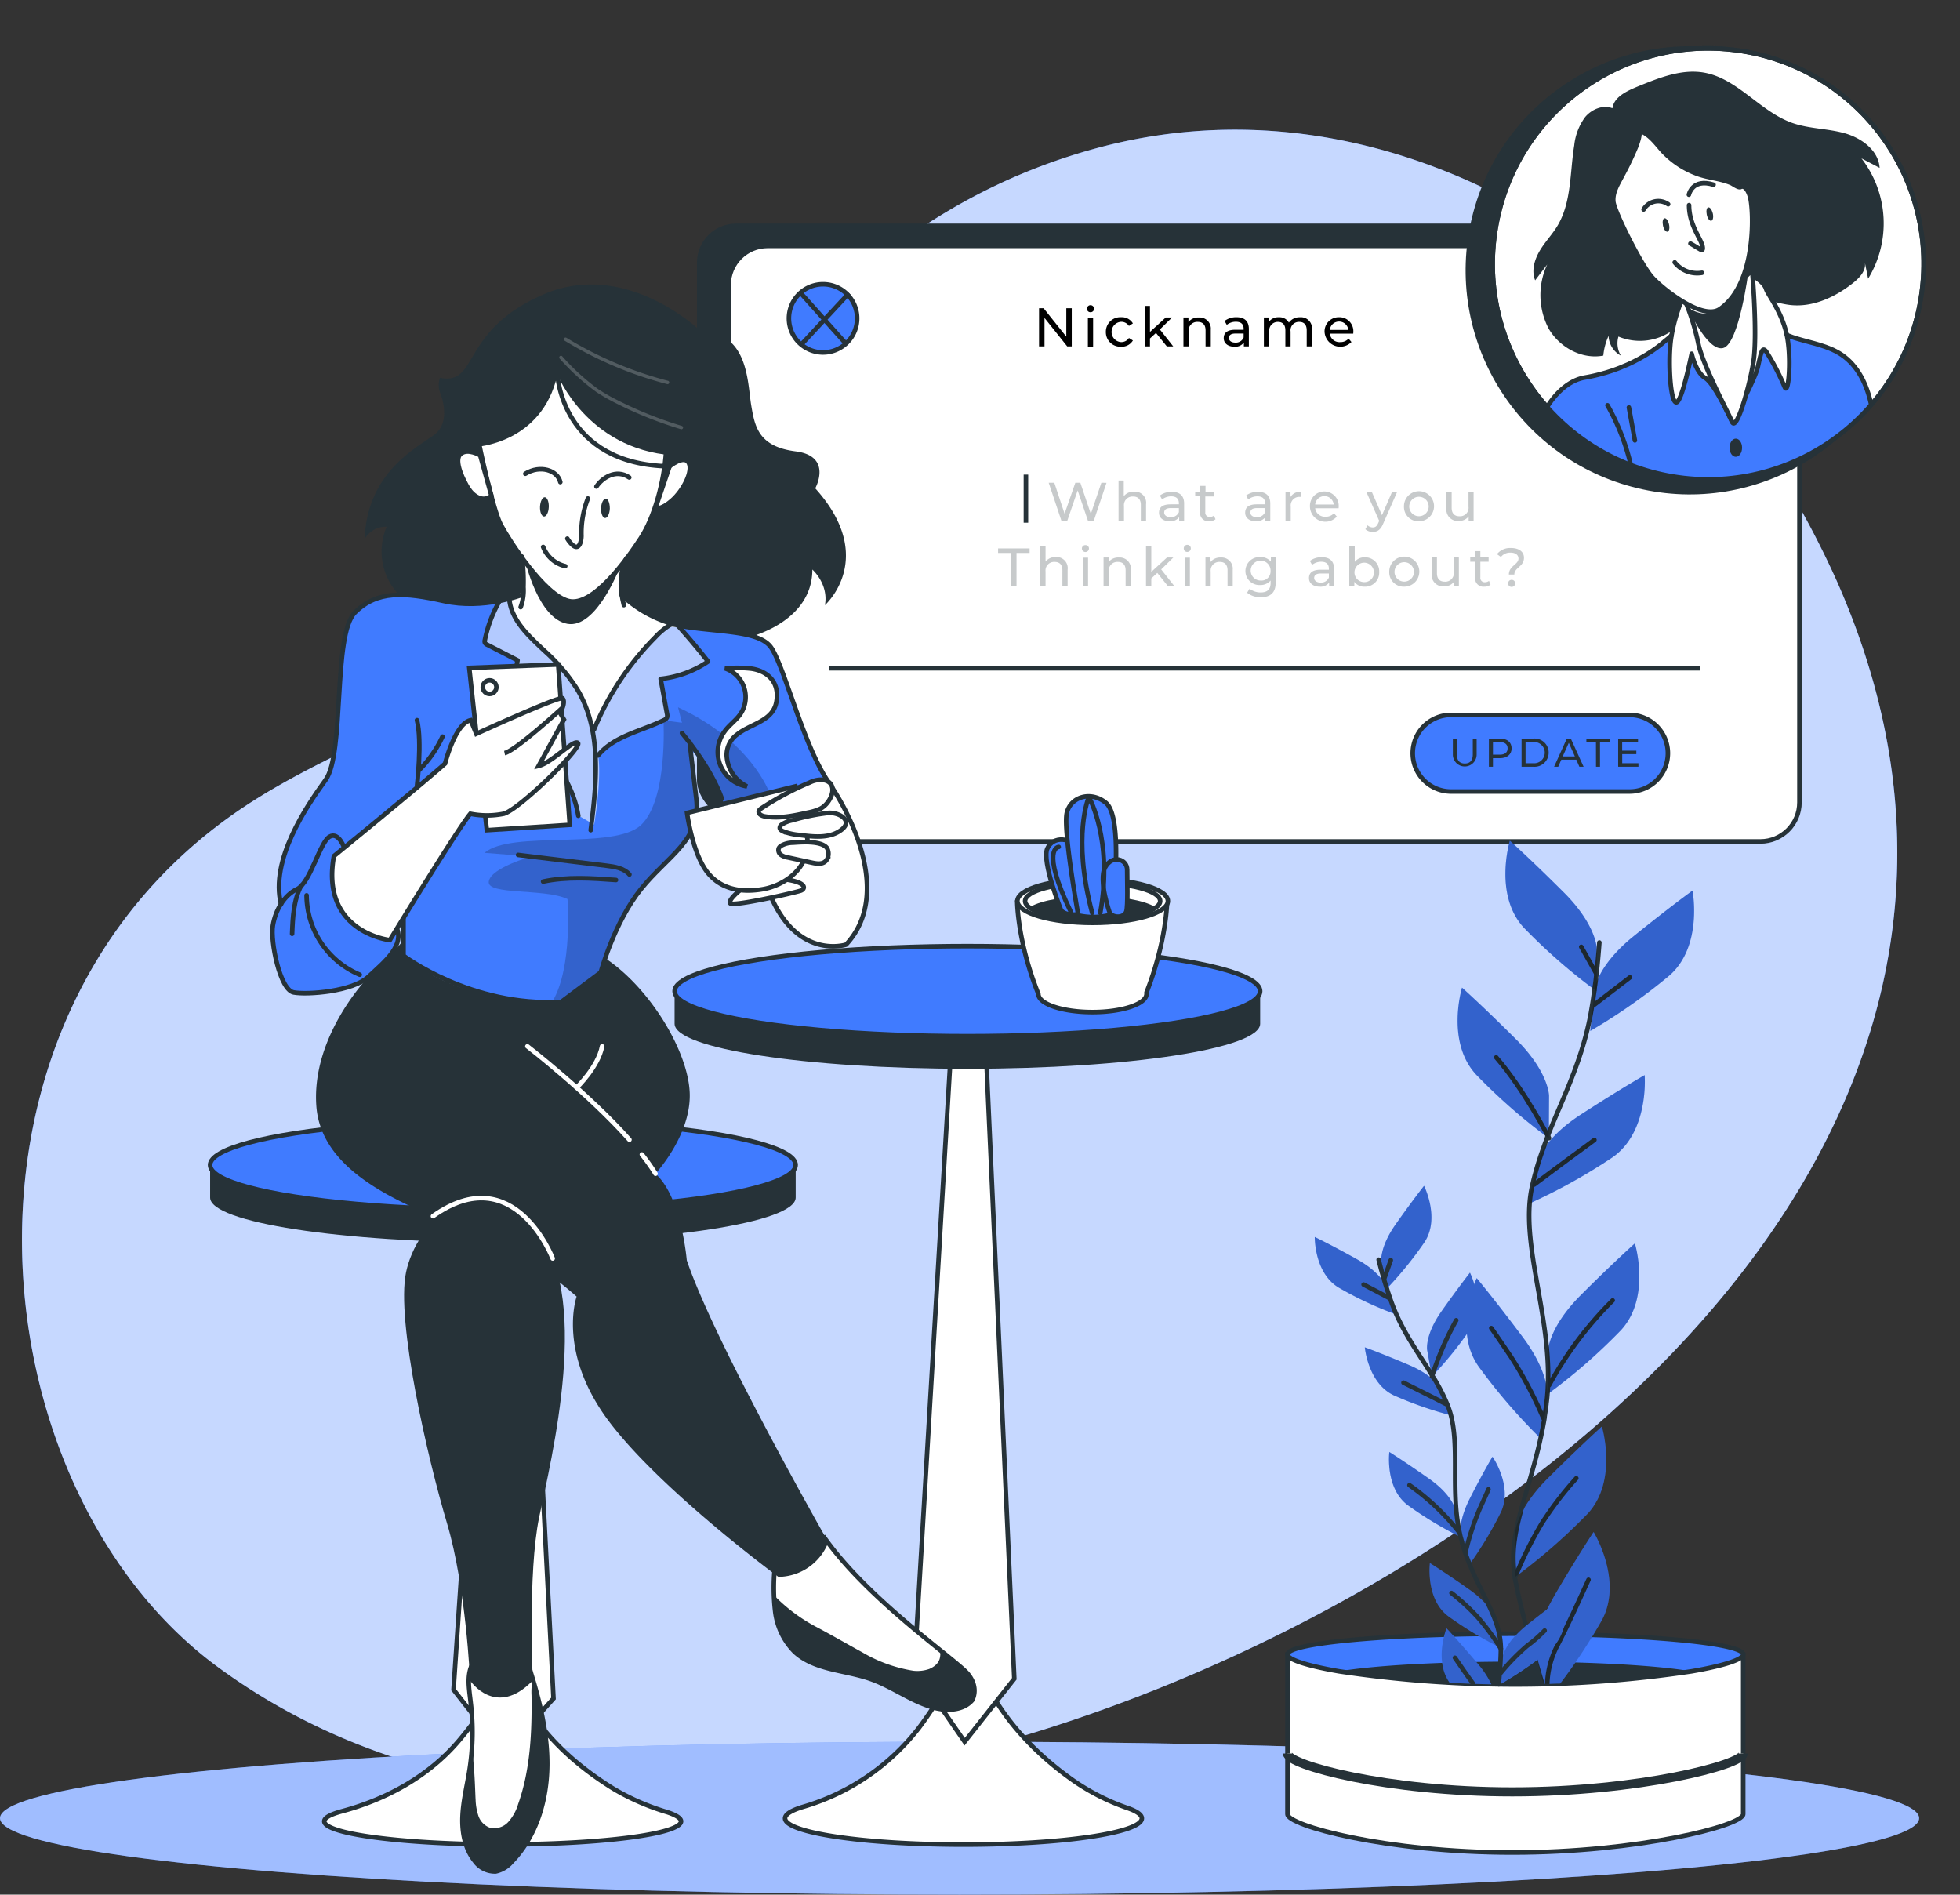 <?xml version="1.0" encoding="UTF-8"?> <svg xmlns="http://www.w3.org/2000/svg" width="431.518" height="417.106" viewBox="0 0 431.518 417.106"><rect x="0" y="0" width="431.518" height="417.106" fill="#333333" stroke="none"/><g id="Status_update-bro" data-name="Status update-bro" transform="translate(-38.74 -32.034)"><g id="freepik--background-simple--inject-32"><g id="freepik--background-simple--inject-11--inject-32"><path id="Trazado_24211" data-name="Trazado 24211" d="M386.33,86.06s-46.51-38-107-21.17-85.83,69-120.51,104.82c-18.17,18.76-45,25.67-66.6,40.12-69,46.18-58.8,150-5.58,189.16,51.44,37.81,119.88,32.5,177.89,15.05,106.06-31.92,233.79-129.3,178.64-254a201.73,201.73,0,0,0-56.84-73.98Z" fill="#407bff"></path><path id="Trazado_24212" data-name="Trazado 24212" d="M386.33,86.06s-46.51-38-107-21.17-85.83,69-120.51,104.82c-18.17,18.76-45,25.67-66.6,40.12-69,46.18-58.8,150-5.58,189.16,51.44,37.81,119.88,32.5,177.89,15.05,106.06-31.92,233.79-129.3,178.64-254a201.73,201.73,0,0,0-56.84-73.98Z" fill="#fff" opacity="0.7"></path></g></g><g id="freepik--Shape--inject-32"><ellipse id="Elipse_389" data-name="Elipse 389" cx="211.26" cy="16.83" rx="211.26" ry="16.83" transform="translate(38.74 415.48)" fill="#407bff"></ellipse><ellipse id="Elipse_390" data-name="Elipse 390" cx="211.26" cy="16.83" rx="211.26" ry="16.83" transform="translate(38.74 415.48)" fill="#fff" opacity="0.5"></ellipse></g><g id="freepik--Status--inject-32"><rect id="Rectángulo_1748" data-name="Rectángulo 1748" width="235.75" height="131.11" rx="8.59" transform="translate(192.18 81.26)" fill="#263238"></rect><rect id="Rectángulo_1749" data-name="Rectángulo 1749" width="235.75" height="131.11" rx="8.59" transform="translate(199.16 86.17)" fill="#fff" stroke="#263238" stroke-width="1"></rect><line id="Línea_106" data-name="Línea 106" x2="191.79" transform="translate(221.21 179.16)" fill="none" stroke="#263238" stroke-width="1"></line><path id="Trazado_24213" data-name="Trazado 24213" d="M227.45,102.12a7.51,7.51,0,1,1-7.51-7.51A7.51,7.51,0,0,1,227.45,102.12Z" fill="#407bff" stroke="#263238" stroke-width="1"></path><line id="Línea_107" data-name="Línea 107" x2="10" y2="11.19" transform="translate(214.97 96.49)" fill="#fff" stroke="#263238" stroke-width="1"></line><line id="Línea_108" data-name="Línea 108" x1="10.21" y2="10.99" transform="translate(215.44 96.59)" fill="#fff" stroke="#263238" stroke-width="1"></line><path id="Trazado_24214" data-name="Trazado 24214" d="M397.52,206.29H358.2a8.42,8.42,0,0,1-8.43-8.43h0a8.43,8.43,0,0,1,8.43-8.43h39.32a8.44,8.44,0,0,1,8.43,8.43h0a8.43,8.43,0,0,1-8.43,8.43Z" fill="#407bff" stroke="#263238" stroke-width="1"></path><path id="Trazado_24215" data-name="Trazado 24215" d="M358.6,198.15v-3.52h.89v3.49c0,1.37.63,2,1.74,2s1.76-.62,1.76-2v-3.49h.85v3.52a2.62,2.62,0,1,1-5.24,0Z" fill="#263238"></path><path id="Trazado_24216" data-name="Trazado 24216" d="M371.54,196.79c0,1.35-1,2.16-2.58,2.16h-1.53v1.88h-.89v-6.2H369C370.57,194.63,371.54,195.45,371.54,196.79Zm-.88,0c0-.88-.6-1.39-1.73-1.39h-1.5v2.78h1.5C370.06,198.18,370.66,197.68,370.66,196.79Z" fill="#263238"></path><path id="Trazado_24217" data-name="Trazado 24217" d="M373.73,194.63h2.61a3.11,3.11,0,1,1,0,6.2h-2.61Zm2.55,5.43a2.34,2.34,0,1,0,0-4.66h-1.67v4.66Z" fill="#263238"></path><path id="Trazado_24218" data-name="Trazado 24218" d="M385.78,199.28h-3.3l-.68,1.55h-.91l2.81-6.2h.87l2.82,6.2h-.93Zm-.31-.71-1.34-3-1.34,3Z" fill="#263238"></path><path id="Trazado_24219" data-name="Trazado 24219" d="M390.11,195.4H388v-.77h5.12v.77H391v5.43h-.88Z" fill="#263238"></path><path id="Trazado_24220" data-name="Trazado 24220" d="M399.46,200.06v.77H395v-6.2h4.37v.77h-3.49v1.9H399v.76h-3.11v2Z" fill="#263238"></path><g id="Grupo_3206" data-name="Grupo 3206" opacity="0.26"><path id="Trazado_24221" data-name="Trazado 24221" d="M282.35,138.33l-2.81,8.39h-1.26L276,140l-2.29,6.7h-1.28l-2.81-8.39h1.24l2.26,6.82,2.37-6.82h1.1l2.31,6.86,2.32-6.86Z" fill="#263238"></path><path id="Trazado_24222" data-name="Trazado 24222" d="M291.06,143.06v3.66h-1.15V143.2c0-1.25-.62-1.86-1.71-1.86a1.89,1.89,0,0,0-2,2.11v3.27H285v-8.9h1.15v3.45a2.73,2.73,0,0,1,2.24-1,2.46,2.46,0,0,1,2.67,2.79Z" fill="#263238"></path><path id="Trazado_24223" data-name="Trazado 24223" d="M299.44,142.89v3.83h-1.09v-.84a2.36,2.36,0,0,1-2.09.91c-1.44,0-2.35-.76-2.35-1.87s.66-1.86,2.56-1.86h1.82v-.22c0-1-.56-1.54-1.7-1.54a3.22,3.22,0,0,0-2,.69l-.48-.87a4.23,4.23,0,0,1,2.63-.81C298.46,140.31,299.44,141.15,299.44,142.89Zm-1.15,1.89v-.89h-1.78c-1.14,0-1.46.45-1.46,1s.53,1,1.4,1a1.85,1.85,0,0,0,1.84-1.11Z" fill="#263238"></path><path id="Trazado_24224" data-name="Trazado 24224" d="M306.35,146.35a2.16,2.16,0,0,1-1.39.44,1.81,1.81,0,0,1-2-2V141.3h-1.08v-.94H303V139h1.15v1.39h1.82v.94H304.1v3.45a.93.93,0,0,0,1,1.06,1.4,1.4,0,0,0,.9-.3Z" fill="#263238"></path><path id="Trazado_24225" data-name="Trazado 24225" d="M318.41,142.89v3.83h-1.09v-.84a2.34,2.34,0,0,1-2.09.91c-1.44,0-2.35-.76-2.35-1.87s.66-1.86,2.56-1.86h1.82v-.22c0-1-.56-1.54-1.7-1.54a3.22,3.22,0,0,0-2,.69l-.48-.87a4.23,4.23,0,0,1,2.63-.81C317.43,140.31,318.41,141.15,318.41,142.89Zm-1.15,1.89v-.89h-1.77c-1.14,0-1.47.45-1.47,1s.53,1,1.41,1a1.85,1.85,0,0,0,1.83-1.11Z" fill="#263238"></path><path id="Trazado_24226" data-name="Trazado 24226" d="M325.17,140.31v1.11h-.26a1.9,1.9,0,0,0-2,2.15v3.16h-1.15v-6.35h1.1v1.06a2.44,2.44,0,0,1,2.31-1.13Z" fill="#263238"></path><path id="Trazado_24227" data-name="Trazado 24227" d="M333.45,143.93h-5.16a2.15,2.15,0,0,0,2.3,1.86,2.37,2.37,0,0,0,1.84-.77l.63.74a3.391,3.391,0,0,1-5.92-2.25,3.168,3.168,0,1,1,6.33.04C333.47,143.68,333.46,143.82,333.45,143.93Zm-5.16-.83h4.08a2.05,2.05,0,0,0-4.08,0Z" fill="#263238"></path><path id="Trazado_24228" data-name="Trazado 24228" d="M346.32,140.37l-3.08,7c-.56,1.34-1.29,1.76-2.27,1.76a2.37,2.37,0,0,1-1.63-.59l.49-.86a1.65,1.65,0,0,0,1.14.47c.56,0,.9-.25,1.22-1l.2-.44-2.81-6.34h1.2l2.22,5.08,2.2-5.08Z" fill="#263238"></path><path id="Trazado_24229" data-name="Trazado 24229" d="M347.84,143.54a3.31,3.31,0,1,1,3.31,3.25,3.16,3.16,0,0,1-3.31-3.25Zm5.44,0a2.14,2.14,0,1,0-2.14,2.14,2.14,2.14,0,0,0,2.14-2.14Z" fill="#263238"></path><path id="Trazado_24230" data-name="Trazado 24230" d="M363.17,140.37v6.35h-1.09v-1a2.59,2.59,0,0,1-2.16,1,2.49,2.49,0,0,1-2.73-2.77V140.3h1.15v3.52c0,1.25.62,1.87,1.71,1.87a1.87,1.87,0,0,0,2-2.11V140.3Z" fill="#263238"></path><path id="Trazado_24231" data-name="Trazado 24231" d="M261.35,153.77h-2.87v-1h6.94v1h-2.88v7.35h-1.19Z" fill="#263238"></path><path id="Trazado_24232" data-name="Trazado 24232" d="M273.79,157.46v3.66h-1.15V157.6c0-1.25-.62-1.86-1.71-1.86a1.89,1.89,0,0,0-2,2.11v3.27h-1.15v-8.9h1.15v3.45a2.75,2.75,0,0,1,2.25-1,2.45,2.45,0,0,1,2.61,2.79Z" fill="#263238"></path><path id="Trazado_24233" data-name="Trazado 24233" d="M276.93,152.8a.76.76,0,0,1,.78-.76.75.75,0,0,1,.78.74.78.78,0,1,1-1.56,0Zm.2,2h1.16v6.35h-1.16Z" fill="#263238"></path><path id="Trazado_24234" data-name="Trazado 24234" d="M287.71,157.46v3.66h-1.15V157.6c0-1.25-.62-1.86-1.71-1.86a1.89,1.89,0,0,0-2,2.11v3.27H281.7v-6.35h1.11v1a2.7,2.7,0,0,1,2.29-1,2.45,2.45,0,0,1,2.61,2.69Z" fill="#263238"></path><path id="Trazado_24235" data-name="Trazado 24235" d="M293.53,158.16l-1.32,1.22v1.74h-1.16v-8.9h1.16v5.71l3.46-3.16h1.39l-2.67,2.62,2.94,3.73h-1.42Z" fill="#263238"></path><path id="Trazado_24236" data-name="Trazado 24236" d="M299.36,152.8a.78.78,0,1,1,.78.74.74.74,0,0,1-.78-.74Zm.2,2h1.15v6.35h-1.15Z" fill="#263238"></path><path id="Trazado_24237" data-name="Trazado 24237" d="M310.14,157.46v3.66H309V157.6c0-1.25-.62-1.86-1.71-1.86a1.89,1.89,0,0,0-2,2.11v3.27h-1.15v-6.35h1.1v1a2.73,2.73,0,0,1,2.29-1,2.46,2.46,0,0,1,2.61,2.69Z" fill="#263238"></path><path id="Trazado_24238" data-name="Trazado 24238" d="M319.6,154.77v5.49c0,2.24-1.14,3.26-3.3,3.26a4.65,4.65,0,0,1-3-1l.55-.88a3.89,3.89,0,0,0,2.44.82c1.5,0,2.19-.69,2.19-2.13v-.5a2.9,2.9,0,0,1-2.29,1,3.08,3.08,0,1,1,0-6.15,2.89,2.89,0,0,1,2.35,1v-1Zm-1.13,3a2.19,2.19,0,1,0-2.18,2.07,2,2,0,0,0,2.18-2.06Z" fill="#263238"></path><path id="Trazado_24239" data-name="Trazado 24239" d="M332.46,157.29v3.83h-1.09v-.84a2.34,2.34,0,0,1-2.08.91c-1.44,0-2.36-.76-2.36-1.87s.66-1.86,2.56-1.86h1.82v-.22c0-1-.56-1.54-1.7-1.54a3.24,3.24,0,0,0-2,.69l-.48-.87a4.23,4.23,0,0,1,2.63-.81C331.48,154.71,332.46,155.55,332.46,157.29Zm-1.15,1.89v-.89h-1.77c-1.14,0-1.47.45-1.47,1s.53,1,1.41,1A1.85,1.85,0,0,0,331.31,159.18Z" fill="#263238"></path><path id="Trazado_24240" data-name="Trazado 24240" d="M342.39,157.94a3.09,3.09,0,0,1-3.22,3.25,2.66,2.66,0,0,1-2.26-1.07v1H335.8v-8.9H337v3.51a2.69,2.69,0,0,1,2.22-1,3.08,3.08,0,0,1,3.17,3.21Zm-1.17,0a2.14,2.14,0,1,0-2.14,2.25,2.09,2.09,0,0,0,2.14-2.25Z" fill="#263238"></path><path id="Trazado_24241" data-name="Trazado 24241" d="M344.6,157.94a3.31,3.31,0,1,1,3.31,3.25,3.16,3.16,0,0,1-3.31-3.25Zm5.44,0a2.14,2.14,0,1,0-2.14,2.14,2.14,2.14,0,0,0,2.14-2.14Z" fill="#263238"></path><path id="Trazado_24242" data-name="Trazado 24242" d="M359.93,154.77v6.35h-1.09v-1a2.59,2.59,0,0,1-2.16,1,2.49,2.49,0,0,1-2.73-2.77V154.7h1.15v3.52c0,1.25.62,1.87,1.71,1.87a1.87,1.87,0,0,0,2-2.11V154.7Z" fill="#263238"></path><path id="Trazado_24243" data-name="Trazado 24243" d="M366.9,160.75a2.14,2.14,0,0,1-1.39.44,1.81,1.81,0,0,1-2-2V155.7h-1.08v-.94h1.08v-1.39h1.15v1.39h1.82v.94h-1.82v3.45a.93.93,0,0,0,1,1.06,1.4,1.4,0,0,0,.9-.3Z" fill="#263238"></path><path id="Trazado_24244" data-name="Trazado 24244" d="M373.05,155c0-.77-.64-1.3-1.72-1.3a2.55,2.55,0,0,0-2.14.95l-.88-.62a3.71,3.71,0,0,1,3.11-1.35c1.72,0,2.84.81,2.84,2.14,0,2-2.12,2.13-2.12,3.7h-1.2C370.94,156.59,373.05,156.33,373.05,155Zm-2.28,5.48a.78.78,0,1,1,.78.76.75.75,0,0,1-.78-.81Z" fill="#263238"></path></g><line id="Línea_109" data-name="Línea 109" y2="10.59" transform="translate(264.61 136.52)" fill="none" stroke="#263238" stroke-width="1"></line><path id="Trazado_24245" data-name="Trazado 24245" d="M274.7,99.89v8.4h-1l-5-6.26v6.26h-1.2v-8.4h1l5,6.26V99.89Z"></path><path id="Trazado_24246" data-name="Trazado 24246" d="M278.05,100a.78.78,0,0,1,1.56,0,.76.76,0,0,1-.78.77.75.75,0,0,1-.78-.77Zm.2,2h1.15v6.36h-1.15Z"></path><path id="Trazado_24247" data-name="Trazado 24247" d="M282.21,105.11a3.18,3.18,0,0,1,3.36-3.24,2.83,2.83,0,0,1,2.59,1.36l-.87.56a2,2,0,0,0-1.73-.91,2.24,2.24,0,0,0,0,4.47,2,2,0,0,0,1.73-.91l.87.55a2.84,2.84,0,0,1-2.59,1.37,3.19,3.19,0,0,1-3.36-3.25Z"></path><path id="Trazado_24248" data-name="Trazado 24248" d="M293.24,105.33l-1.32,1.22v1.74h-1.15v-8.9h1.15v5.71l3.47-3.17h1.39l-2.68,2.63,2.94,3.73h-1.41Z"></path><path id="Trazado_24249" data-name="Trazado 24249" d="M305.31,104.63v3.66h-1.15v-3.53c0-1.25-.63-1.86-1.72-1.86a1.88,1.88,0,0,0-2,2.11v3.28h-1.15v-6.36h1.1v1a2.72,2.72,0,0,1,2.29-1,2.46,2.46,0,0,1,2.63,2.7Z"></path><path id="Trazado_24250" data-name="Trazado 24250" d="M313.69,104.45v3.84h-1.1v-.84a2.36,2.36,0,0,1-2.08.91c-1.44,0-2.35-.77-2.35-1.87s.66-1.86,2.55-1.86h1.83v-.23c0-1-.57-1.53-1.71-1.53a3.2,3.2,0,0,0-2,.68l-.48-.86a4.2,4.2,0,0,1,2.62-.82C312.7,101.87,313.69,102.71,313.69,104.45Zm-1.15,1.89v-.88h-1.78c-1.14,0-1.46.44-1.46,1s.52,1,1.4,1A1.85,1.85,0,0,0,312.54,106.34Z"></path><path id="Trazado_24251" data-name="Trazado 24251" d="M327.58,104.63v3.66h-1.15v-3.53c0-1.25-.6-1.86-1.64-1.86a1.84,1.84,0,0,0-1.91,2.11v3.28h-1.15v-3.53c0-1.25-.6-1.86-1.65-1.86a1.889,1.889,0,0,0-1.9,2.11v3.28H317v-6.36h1.1v.95a2.56,2.56,0,0,1,2.19-1,2.35,2.35,0,0,1,2.21,1.18,2.87,2.87,0,0,1,2.45-1.18,2.44,2.44,0,0,1,2.63,2.75Z"></path><path id="Trazado_24252" data-name="Trazado 24252" d="M336.67,105.49h-5.16a2.14,2.14,0,0,0,2.3,1.86,2.38,2.38,0,0,0,1.84-.77l.63.75a3.46,3.46,0,0,1-5.92-2.22,3.11,3.11,0,0,1,3.19-3.24,3.07,3.07,0,0,1,3.14,3.28C336.69,105.24,336.68,105.39,336.67,105.49Zm-5.16-.82h4.08a2.05,2.05,0,0,0-4.08,0Z"></path><circle id="Elipse_391" data-name="Elipse 391" cx="49.32" cy="49.32" r="49.32" transform="translate(351.228 127.92) rotate(-76.43)" fill="#263238"></circle><circle id="Elipse_392" data-name="Elipse 392" cx="47.44" cy="47.44" r="47.44" transform="translate(360.286 129.221) rotate(-80.64)" fill="#fff" stroke="#263238" stroke-width="1"></circle><path id="Trazado_24253" data-name="Trazado 24253" d="M450.7,121.1a47.38,47.38,0,0,1-71.35.55c1.91-3.12,4.9-5.91,8.29-6.48a38.182,38.182,0,0,0,4.05-.92c.32-.08.63-.17.94-.27.88-.27,1.75-.57,2.6-.9.43-.17.85-.34,1.27-.53s.94-.41,1.41-.63.92-.46,1.37-.7.9-.49,1.34-.75.88-.53,1.31-.81.71-.47,1.06-.72a3.9,3.9,0,0,0,.36-.25c.36-.26.71-.53,1.06-.8h0c.41-.32.8-.64,1.19-1s.76-.68,1.14-1c.73-.7,1.44-1.44,2.11-2.22l2.64-.45.4-.07,10.1-1.73,3.29-.57.85-.14c1.11,2.47,3.45,4.07,6,5.12l.33.14c.62.25,1.25.46,1.88.65,3.34,1,6.89,1.59,9.79,3.52C447.81,112.56,449.76,116.7,450.7,121.1Z" fill="#407bff"></path><path id="Trazado_24254" data-name="Trazado 24254" d="M409.06,102.84a12.28,12.28,0,0,1-14,3.29,5.26,5.26,0,0,0,.53,4.19,5.1,5.1,0,0,1-2.7-4.35,13.42,13.42,0,0,0-1.16,4.35c-4.73.91-9.75-1.85-12.1-6.06a15.92,15.92,0,0,1-.25-14l-2.66,3.49c-.86-2.11-.15-4.54,1-6.49s2.77-3.61,3.94-5.56c3.1-5.22,2.69-11.7,3.67-17.68a12.65,12.65,0,0,1,2.41-6.23c1.45-1.72,3.94-2.75,6-1.92.37-2.81,3.91-4.12,6.54-5.19,4.35-1.75,9-3.47,13.62-2.66,7.41,1.3,12.35,8.59,19.44,11.08,3.67,1.29,7.68,1.21,11.43,2.24s7.55,3.77,7.79,7.65l-4-2.09a23.36,23.36,0,0,1,1.47,26.49l-.75-3.69c.42,1.79-1.06,3.43-2.5,4.58-3.95,3.15-8.91,5.48-13.93,4.9-1.48-.17-2.93-.59-4.41-.83A18.78,18.78,0,0,0,416,100.81a12.9,12.9,0,0,1-6.94,2.03Z" fill="#263238"></path><path id="Trazado_24255" data-name="Trazado 24255" d="M410.82,94.41c-1.43,2-3.74,8-4.28,13s0,13.2,1.25,13.2,3.39-10.7,3.39-10.7.89,4.1,3,5.35,5.88,9.62,5.88,9.62,5-9.09,5.7-12.12.9-4.45,1.79-3.39a52.526,52.526,0,0,1,4.1,7.85c.89,2.14,1.6-7,.35-12s-4.1-8.37-4.45-9.62-2.32-2.5-2.32-2.5C418.31,85.85,412.25,92.45,410.82,94.41Z" fill="#fff" stroke="#263238" stroke-linecap="round" stroke-linejoin="round" stroke-width="1"></path><path id="Trazado_24256" data-name="Trazado 24256" d="M409.39,97.44a51.611,51.611,0,0,1,3.21,10c.89,4.82,6.6,15.34,7.49,17.47s3.57-6.77,4.63-12.83-.24-20.74-.24-20.74C419.49,97.92,409.39,97.44,409.39,97.44Z" fill="#fff" stroke="#263238" stroke-linecap="round" stroke-linejoin="round" stroke-width="1"></path><path id="Trazado_24257" data-name="Trazado 24257" d="M398.94,64.33a65.711,65.711,0,0,1-3,6.28c-.93,1.81-2.21,3.71-2,5.83s6.1,14,8.6,16.71,11.11,9.47,14.83,6.94c8.23-5.6,7.49-22.19,6.61-24.9s-2-2-2-2c-.46.29-1.65-.67-2.09-.85-2.54-1.07-5.32-1.14-7.89-2.19a19.7,19.7,0,0,1-7.24-4.93c-1.6-1.8-3-3.87-5.47-4.55C400.05,60.88,399.59,62.63,398.94,64.33Z" fill="#fff" stroke="#263238" stroke-linecap="round" stroke-linejoin="round" stroke-width="1"></path><path id="Trazado_24258" data-name="Trazado 24258" d="M400.6,78.15A3.76,3.76,0,0,1,406,77" fill="none" stroke="#263238" stroke-linecap="round" stroke-linejoin="round" stroke-width="1"></path><path id="Trazado_24259" data-name="Trazado 24259" d="M416,72.7c-4.71-1.47-5.43,2.2-5.43,2.2" fill="none" stroke="#263238" stroke-linecap="round" stroke-linejoin="round" stroke-width="1"></path><path id="Trazado_24260" data-name="Trazado 24260" d="M406.19,81.41c.19.81.05,1.54-.32,1.63s-.83-.5-1-1.32-.05-1.54.32-1.63S406,80.59,406.19,81.41Z" fill="#263238"></path><path id="Trazado_24261" data-name="Trazado 24261" d="M415.83,79c.19.82.05,1.55-.32,1.64s-.83-.51-1-1.32-.05-1.55.32-1.63S415.63,78.21,415.83,79Z" fill="#263238"></path><path id="Trazado_24262" data-name="Trazado 24262" d="M410.61,77.2c0,4.84,3.21,7.93,3,9.64a.25.25,0,0,1-.35.2c-.74-.39-1.62-1-2.35-1.38" fill="none" stroke="#263238" stroke-linecap="round" stroke-linejoin="round" stroke-width="1"></path><path id="Trazado_24263" data-name="Trazado 24263" d="M407.45,89.8a6.32,6.32,0,0,0,6,2.29" fill="none" stroke="#263238" stroke-linecap="round" stroke-linejoin="round" stroke-width="1"></path><path id="Trazado_24264" data-name="Trazado 24264" d="M410.33,99.72s4.25,9.79,7.77,8.94,5.59-16.92,5.59-16.92-4.18,7.85-7.67,9.07C413.12,101.83,410.33,99.72,410.33,99.72Z" fill="#263238"></path><path id="Trazado_24265" data-name="Trazado 24265" d="M406.75,105.87a15.1,15.1,0,0,1-1.14,1c-.39.3-.78.67-1.19,1h0c-.34.28-.7.54-1.06.8a3.9,3.9,0,0,1-.36.25c-.35.26-.7.49-1.06.72s-.86.56-1.31.81-.89.52-1.34.75-.91.48-1.37.7-.93.44-1.41.63-.84.37-1.27.53c-.85.33-1.72.63-2.6.9-.31.1-.63.19-.94.27a38.181,38.181,0,0,1-4.05.92c-3.39.57-6.38,3.36-8.29,6.48" fill="none" stroke="#263238" stroke-linecap="round" stroke-linejoin="round" stroke-width="1"></path><path id="Trazado_24266" data-name="Trazado 24266" d="M450.7,121.1c-.94-4.4-2.89-8.54-6.55-11-2.9-1.93-6.45-2.51-9.79-3.52-.63-.19-1.26-.4-1.88-.65l-.33-.13" fill="none" stroke="#263238" stroke-linecap="round" stroke-linejoin="round" stroke-width="1"></path><path id="Trazado_24267" data-name="Trazado 24267" d="M422.28,130.6c0,1.11-.62,2-1.38,2s-1.38-.89-1.38-2,.62-2,1.38-2S422.28,129.49,422.28,130.6Z" fill="#263238"></path><path id="Trazado_24268" data-name="Trazado 24268" d="M392.65,121.26a49.439,49.439,0,0,1,5.13,13.16" fill="none" stroke="#263238" stroke-linecap="round" stroke-linejoin="round" stroke-width="1"></path><path id="Trazado_24269" data-name="Trazado 24269" d="M397.36,121.73l1.32,7.26" fill="none" stroke="#263238" stroke-linecap="round" stroke-linejoin="round" stroke-width="1"></path><circle id="Elipse_393" data-name="Elipse 393" cx="47.44" cy="47.44" r="47.44" transform="translate(360.286 129.221) rotate(-80.64)" fill="none" stroke="#263238" stroke-width="1"></circle></g><g id="freepik--Plant--inject-32"><path id="Trazado_24270" data-name="Trazado 24270" d="M322.19,396.26v35.17c0,2.52,21.79,8.44,49.5,8.44s50.84-5.92,50.84-8.44V396.26Z" fill="#fff" stroke="#263238" stroke-width="1"></path><path id="Trazado_24271" data-name="Trazado 24271" d="M322.19,418.07c0,2.52,21.79,8.45,49.5,8.45s50.84-5.93,50.84-8.45" fill="#fff" stroke="#263238" stroke-width="2"></path><path id="Trazado_24272" data-name="Trazado 24272" d="M422.53,396.26c0,1.1-4.25,2.5-11.34,3.72a261.478,261.478,0,0,1-77.67,0c-7.08-1.22-11.33-2.62-11.33-3.72,0-2.53,22.46-4.56,50.16-4.56S422.53,393.73,422.53,396.26Z" fill="#407bff" stroke="#263238" stroke-width="1"></path><path id="Trazado_24273" data-name="Trazado 24273" d="M411.19,400a261.479,261.479,0,0,1-77.67,0c7.31-1.28,22-2.15,38.83-2.15S403.88,398.7,411.19,400Z" fill="#263238"></path><g id="freepik--Plants--inject-83--inject-32"><path id="Trazado_24274" data-name="Trazado 24274" d="M390.3,240.94s0-5.18-7.25-12.42-11.9-11.4-11.9-11.4-3.63,11.91,3.1,19.17a127,127,0,0,0,16.05,14Z" fill="#407bff"></path><path id="Trazado_24275" data-name="Trazado 24275" d="M379.78,273.28s0-5.18-7.25-12.42-11.91-11.4-11.91-11.4-3.62,11.91,3.11,19.16a126.329,126.329,0,0,0,16,14Z" fill="#407bff"></path><path id="Trazado_24276" data-name="Trazado 24276" d="M389.84,249.77s.56-5.16,8.53-11.6,13-10.07,13-10.07,2.35,12.23-5.11,18.72A126.887,126.887,0,0,1,388.86,259Z" fill="#407bff"></path><path id="Trazado_24277" data-name="Trazado 24277" d="M377.14,288s1.08-5.06,9.69-10.63,14-8.65,14-8.65,1.05,12.41-7.05,18.09a127.6,127.6,0,0,1-18.62,10.32Z" fill="#407bff"></path><path id="Trazado_24278" data-name="Trazado 24278" d="M379.53,329.59s0-5.18,7.24-12.43,11.91-11.39,11.91-11.39,3.63,11.91-3.1,19.15a126.31,126.31,0,0,1-16.05,14Z" fill="#407bff"></path><path id="Trazado_24279" data-name="Trazado 24279" d="M379.41,339.75s.73-5.13-5.41-13.33-10.14-13-10.14-13-5.29,11.26.35,19.36a126.915,126.915,0,0,0,13.9,16.12Z" fill="#407bff"></path><path id="Trazado_24280" data-name="Trazado 24280" d="M372.25,369.91s0-5.18,7.26-12.42,11.9-11.4,11.9-11.4S395,358,388.3,365.25a127.828,127.828,0,0,1-16.05,14Z" fill="#407bff"></path><path id="Trazado_24281" data-name="Trazado 24281" d="M391.44,388.67a127.8,127.8,0,0,1-9.2,14c-.94,0-1.9.07-2.86.09h-.82l-1.39-5.32-.08-.3a11.6,11.6,0,0,1,.2-4.75,25.232,25.232,0,0,1,2.11-6.13c.44-.93,1-1.92,1.56-2.95,5.18-8.81,8.63-14,8.63-14S396.12,379.91,391.44,388.67Z" fill="#407bff"></path><path id="Trazado_24282" data-name="Trazado 24282" d="M378.32,402.81c-.5-1.67-1-3.38-1.49-5.09-.38-1.33-.75-2.66-1.12-4s-.7-2.55-1-3.79c-1.11-4.17-2-7.91-2.45-10.58a27.451,27.451,0,0,1,0-8.63c.2-1.36.48-2.73.82-4.12,1.27-5.28,3.31-10.93,4.83-17.9.33-1.48.63-3,.89-4.6v-.19c.14-.89.28-1.81.4-2.75,0-.24.06-.47.08-.71.05-.43.1-.86.13-1.3v-.05c.05-.48.08-1,.1-1.44a55.446,55.446,0,0,0,0-5.62c-.6-12.6-4.82-24.84-4-35.17a26.663,26.663,0,0,1,.5-3.49,65,65,0,0,1,2.4-8.26c.32-.93.67-1.85,1-2.77a.228.228,0,0,1,.07-.19,2.263,2.263,0,0,0,.2-.52c3.25-8.14,7.24-15.83,9.2-26,.24-1.32.46-2.63.66-3.95v-.05c.08-.58.17-1.16.25-1.74a9.467,9.467,0,0,1,.13-1c.11-.76.2-1.54.28-2.3.28-2.35.49-4.71.66-7.07" fill="none" stroke="#263238" stroke-linecap="round" stroke-linejoin="round" stroke-width="1"></path><line id="Línea_110" data-name="Línea 110" y1="5.99" x2="7.82" transform="translate(389.77 247.21)" fill="none" stroke="#263238" stroke-linecap="round" stroke-linejoin="round" stroke-width="1"></line><line id="Línea_111" data-name="Línea 111" x1="3.27" y1="5.82" transform="translate(386.87 240.48)" fill="none" stroke="#263238" stroke-linecap="round" stroke-linejoin="round" stroke-width="1"></line><path id="Trazado_24283" data-name="Trazado 24283" d="M376.51,292.81s6.54-4.91,13.26-9.81" fill="none" stroke="#263238" stroke-linecap="round" stroke-linejoin="round" stroke-width="1"></path><path id="Trazado_24284" data-name="Trazado 24284" d="M379.78,282.6s-5.45-10.68-11.63-17.78" fill="none" stroke="#263238" stroke-linecap="round" stroke-linejoin="round" stroke-width="1"></path><path id="Trazado_24285" data-name="Trazado 24285" d="M379.79,337a80.52,80.52,0,0,1,14-18.67" fill="none" stroke="#263238" stroke-linecap="round" stroke-linejoin="round" stroke-width="1"></path><path id="Trazado_24286" data-name="Trazado 24286" d="M378.51,344.22a90.271,90.271,0,0,0-7.09-13.44c-3.81-5.63-4.36-6.36-4.36-6.36" fill="none" stroke="#263238" stroke-linecap="round" stroke-linejoin="round" stroke-width="1"></path><path id="Trazado_24287" data-name="Trazado 24287" d="M372.25,379.39a87.851,87.851,0,0,1,5.89-11.91,75.652,75.652,0,0,1,7.64-10" fill="none" stroke="#263238" stroke-linecap="round" stroke-linejoin="round" stroke-width="1"></path><path id="Trazado_24288" data-name="Trazado 24288" d="M379.38,402.79a19.94,19.94,0,0,1,2-8.06c2.77-5.27,5.82-12.18,7.09-14.9" fill="none" stroke="#263238" stroke-linecap="round" stroke-linejoin="round" stroke-width="1"></path><path id="Trazado_24289" data-name="Trazado 24289" d="M342.84,310.12s-.57-3.25,3.19-8.58,6.23-8.44,6.23-8.44,3.57,7.07.13,12.36a80.5,80.5,0,0,1-8.55,10.5Z" fill="#407bff"></path><path id="Trazado_24290" data-name="Trazado 24290" d="M352.94,329.25s-.56-3.25,3.2-8.57,6.23-8.45,6.23-8.45,3.56,7.08.13,12.35a80.588,80.588,0,0,1-8.5,10.51Z" fill="#407bff"></path><path id="Trazado_24291" data-name="Trazado 24291" d="M344.07,315.6s-.92-3.18-6.6-6.35-9.27-4.89-9.27-4.89-.14,7.92,5.29,11.16a80,80,0,0,0,12.25,5.76Z" fill="#407bff"></path><path id="Trazado_24292" data-name="Trazado 24292" d="M356.19,338.16s-1.23-3.05-7.23-5.61-9.74-3.9-9.74-3.9.69,7.89,6.38,10.57a81.237,81.237,0,0,0,12.78,4.45Z" fill="#407bff"></path><path id="Trazado_24293" data-name="Trazado 24293" d="M359.21,364.54s-.56-3.26-5.89-7-8.7-5.85-8.7-5.85-1,7.86,4,11.68a83.219,83.219,0,0,0,11.58,7Z" fill="#407bff"></path><path id="Trazado_24294" data-name="Trazado 24294" d="M360.39,370.89s-1-3.14,1.94-8.94,5-9.22,5-9.22,4.54,6.5,1.85,12.2a81.8,81.8,0,0,1-7,11.62Z" fill="#407bff"></path><path id="Trazado_24295" data-name="Trazado 24295" d="M369.49,397.08s.38-3.27,5.53-7.38,8.36-6.33,8.36-6.33,1.43,7.79-3.35,11.88a81,81,0,0,1-11.17,7.68Z" fill="#407bff"></path><path id="Trazado_24296" data-name="Trazado 24296" d="M368.14,389s-.56-3.24-5.89-7-8.7-5.85-8.7-5.85-1,7.86,4,11.67a81.3,81.3,0,0,0,11.59,7Z" fill="#407bff"></path><path id="Trazado_24297" data-name="Trazado 24297" d="M367.07,402.83c-1.36,0-2.72-.06-4.05-.11-1.74-.05-3.44-.13-5.11-.21-3.52-4.93-.7-12-.7-12s2.72,2.86,6.93,7.87a20.41,20.41,0,0,1,2.93,4.45Z" fill="#407bff"></path><path id="Trazado_24298" data-name="Trazado 24298" d="M390.3,240.94s0-5.18-7.25-12.42-11.9-11.4-11.9-11.4-3.63,11.91,3.1,19.17a127,127,0,0,0,16.05,14Z" opacity="0.2"></path><path id="Trazado_24299" data-name="Trazado 24299" d="M379.78,273.28s0-5.18-7.25-12.42-11.91-11.4-11.91-11.4-3.62,11.91,3.11,19.16a126.329,126.329,0,0,0,16,14Z" opacity="0.2"></path><path id="Trazado_24300" data-name="Trazado 24300" d="M389.84,249.77s.56-5.16,8.53-11.6,13-10.07,13-10.07,2.35,12.23-5.11,18.72A126.887,126.887,0,0,1,388.86,259Z" opacity="0.2"></path><path id="Trazado_24301" data-name="Trazado 24301" d="M377.14,288s1.08-5.06,9.69-10.63,14-8.65,14-8.65,1.05,12.41-7.05,18.09a127.6,127.6,0,0,1-18.62,10.32Z" opacity="0.2"></path><path id="Trazado_24302" data-name="Trazado 24302" d="M379.53,329.59s0-5.18,7.24-12.43,11.91-11.39,11.91-11.39,3.63,11.91-3.1,19.15a126.31,126.31,0,0,1-16.05,14Z" opacity="0.2"></path><path id="Trazado_24303" data-name="Trazado 24303" d="M372.25,369.91s0-5.18,7.26-12.42,11.9-11.4,11.9-11.4S395,358,388.3,365.25a127.828,127.828,0,0,1-16.05,14Z" opacity="0.2"></path><path id="Trazado_24304" data-name="Trazado 24304" d="M342.84,310.12s-.57-3.25,3.19-8.58,6.23-8.44,6.23-8.44,3.57,7.07.13,12.36a80.5,80.5,0,0,1-8.55,10.5Z" opacity="0.2"></path><path id="Trazado_24305" data-name="Trazado 24305" d="M374,326.42c-6.15-8.21-10.14-13-10.14-13s-.23.48-.54,1.31a16,16,0,0,0-.95-2.54s-2.47,3.12-6.23,8.45-3.2,8.57-3.2,8.57l1,5.84a80.92,80.92,0,0,0,7.75-9.38,14.69,14.69,0,0,0,2.51,7.11,126.921,126.921,0,0,0,13.9,16.12l1.3-9.19S380.14,334.62,374,326.42Z" opacity="0.2"></path><path id="Trazado_24306" data-name="Trazado 24306" d="M344.07,315.6s-.92-3.18-6.6-6.35-9.27-4.89-9.27-4.89-.14,7.92,5.29,11.16a80,80,0,0,0,12.25,5.76Z" opacity="0.2"></path><path id="Trazado_24307" data-name="Trazado 24307" d="M356.19,338.16s-1.23-3.05-7.23-5.61-9.74-3.9-9.74-3.9.69,7.89,6.38,10.57a81.237,81.237,0,0,0,12.78,4.45Z" opacity="0.2"></path><path id="Trazado_24308" data-name="Trazado 24308" d="M359.21,364.54s-.56-3.26-5.89-7-8.7-5.85-8.7-5.85-1,7.86,4,11.68a83.219,83.219,0,0,0,11.58,7Z" opacity="0.2"></path><path id="Trazado_24309" data-name="Trazado 24309" d="M360.39,370.89s-1-3.14,1.94-8.94,5-9.22,5-9.22,4.54,6.5,1.85,12.2a81.8,81.8,0,0,1-7,11.62Z" opacity="0.2"></path><path id="Trazado_24310" data-name="Trazado 24310" d="M389.59,369.31s-3.45,5.23-8.63,14a31.437,31.437,0,0,0-1.56,2.95c-1.23.93-2.7,2.06-4.38,3.4-5.15,4.11-5.53,7.38-5.53,7.38l-.63,5.85a81.364,81.364,0,0,0,8.31-5.45l1.39,5.32h.82c1,0,1.92-.05,2.86-.09a127.8,127.8,0,0,0,9.2-14C396.12,379.91,389.59,369.31,389.59,369.31Z" opacity="0.2"></path><path id="Trazado_24311" data-name="Trazado 24311" d="M368.14,389s-.56-3.24-5.89-7-8.7-5.85-8.7-5.85-1,7.86,4,11.67a81.3,81.3,0,0,0,11.59,7Z" opacity="0.2"></path><path id="Trazado_24312" data-name="Trazado 24312" d="M367.07,402.83c-1.36,0-2.72-.06-4.05-.11-1.74-.05-3.44-.13-5.11-.21-3.52-4.93-.7-12-.7-12s2.72,2.86,6.93,7.87a20.41,20.41,0,0,1,2.93,4.45Z" opacity="0.2"></path><path id="Trazado_24313" data-name="Trazado 24313" d="M368.7,402.85c.29-3.13.48-6,.47-7.88h0a17.411,17.411,0,0,0-.93-5.34,27.255,27.255,0,0,0-1-2.61c-1.38-3.15-3.26-6.45-4.95-10.62-.42-1-.82-2.06-1.18-3.19-.16-.46-.32-.94-.47-1.42a1.607,1.607,0,0,0,0-.21c-.11-.35-.2-.7-.3-1.05h0c-.09-.31-.16-.63-.23-1-.23-1-.4-2.06-.54-3.1-1.06-8.06.29-16.34-1.39-22.82a19.64,19.64,0,0,0-.69-2.13,41.23,41.23,0,0,0-2.39-4.9,18.26,18.26,0,0,0-1-1.63,1.18,1.18,0,0,0-.05-.11c-.07-.12-.13-.22-.2-.32-2.91-4.76-6.25-9.14-8.58-15.3-.3-.8-.58-1.61-.85-2.44a.69.69,0,0,1-.05-.13c-.1-.31-.2-.61-.29-.93-.06-.16-.12-.33-.17-.5-.16-.5-.31-1-.46-1.5-.43-1.44-.82-2.89-1.18-4.36" fill="none" stroke="#263238" stroke-linecap="round" stroke-linejoin="round" stroke-width="1"></path><line id="Línea_112" data-name="Línea 112" x1="5.55" y1="2.91" transform="translate(338.95 314.83)" fill="none" stroke="#263238" stroke-linecap="round" stroke-linejoin="round" stroke-width="1"></line><line id="Línea_113" data-name="Línea 113" y1="4" x2="1.42" transform="translate(343.52 309.46)" fill="none" stroke="#263238" stroke-linecap="round" stroke-linejoin="round" stroke-width="1"></line><path id="Trazado_24314" data-name="Trazado 24314" d="M357.11,341.14s-4.61-2.36-9.38-4.71" fill="none" stroke="#263238" stroke-linecap="round" stroke-linejoin="round" stroke-width="1"></path><path id="Trazado_24315" data-name="Trazado 24315" d="M354,335.09a66.694,66.694,0,0,1,5.35-12.4" fill="none" stroke="#263238" stroke-linecap="round" stroke-linejoin="round" stroke-width="1"></path><path id="Trazado_24316" data-name="Trazado 24316" d="M359.85,369.18A51.35,51.35,0,0,0,349.05,359" fill="none" stroke="#263238" stroke-linecap="round" stroke-linejoin="round" stroke-width="1"></path><path id="Trazado_24317" data-name="Trazado 24317" d="M361.44,373.6a57.626,57.626,0,0,1,3-9.22c1.79-3.94,2-4.46,2-4.46" fill="none" stroke="#263238" stroke-linecap="round" stroke-linejoin="round" stroke-width="1"></path><path id="Trazado_24318" data-name="Trazado 24318" d="M368.93,400.58a48.621,48.621,0,0,1,6-6.19,32,32,0,0,0,3.88-3.38" fill="none" stroke="#263238" stroke-linecap="round" stroke-linejoin="round" stroke-width="1"></path><path id="Trazado_24319" data-name="Trazado 24319" d="M369.17,395a54.712,54.712,0,0,0-5-6.83,47.88,47.88,0,0,0-5.87-5.43" fill="none" stroke="#263238" stroke-linecap="round" stroke-linejoin="round" stroke-width="1"></path><path id="Trazado_24320" data-name="Trazado 24320" d="M359.06,397c.77,1.1,2.32,3.4,4,5.71" fill="none" stroke="#263238" stroke-linecap="round" stroke-linejoin="round" stroke-width="1"></path></g></g><g id="freepik--Table--inject-32"><path id="Trazado_24321" data-name="Trazado 24321" d="M275.15,424.1c-9.08-6.37-19.55-16.68-23-31.69a84,84,0,0,1-11.08,20,49.94,49.94,0,0,1-25.6,17.43c-2.49.76-3.89,1.61-3.89,2.51,0,3.19,17.58,5.78,39.27,5.78s39.28-2.59,39.28-5.78c0-.78-1.08-1.54-3-2.22a49.16,49.16,0,0,1-11.98-6.03Z" fill="#fff" stroke="#263238" stroke-width="1"></path><path id="Trazado_24322" data-name="Trazado 24322" d="M248.18,262l-8.14,137.43,11.08,16.05,10.93-13.86-6.29-139.24Z" fill="#fff" stroke="#263238" stroke-width="1"></path><path id="Trazado_24323" data-name="Trazado 24323" d="M296.13,250.24H187.26v7.18c0,5.47,28.86,9.91,64.46,9.91s64.46-4.44,64.46-9.91v-7.18Z" fill="#263238"></path><ellipse id="Elipse_394" data-name="Elipse 394" cx="64.46" cy="9.91" rx="64.46" ry="9.91" transform="translate(187.26 240.33)" fill="#407bff"></ellipse><ellipse id="Elipse_395" data-name="Elipse 395" cx="64.46" cy="9.91" rx="64.46" ry="9.91" transform="translate(187.26 240.33)" fill="none" stroke="#263238" stroke-linecap="round" stroke-linejoin="round" stroke-width="1"></ellipse><g id="freepik--Plant--inject-1--inject-2--inject-32"><path id="Trazado_24324" data-name="Trazado 24324" d="M295.69,230.4h-33s0,8.86,4.66,20.45c0,2.22,5.33,4,11.91,4s11.9-1.79,11.9-4a1.817,1.817,0,0,0,0-.33C295.64,239.09,295.69,230.4,295.69,230.4Z" fill="#fff" stroke="#263238" stroke-linecap="round" stroke-linejoin="round" stroke-width="1"></path><ellipse id="Elipse_396" data-name="Elipse 396" cx="16.57" cy="4.81" rx="16.57" ry="4.81" transform="translate(262.73 225.59)" fill="#fff" stroke="#263238" stroke-linecap="round" stroke-linejoin="round" stroke-width="1"></ellipse><ellipse id="Elipse_397" data-name="Elipse 397" cx="14.87" cy="4.02" rx="14.87" ry="4.02" transform="translate(264.43 226.38)" fill="#fff" stroke="#263238" stroke-linecap="round" stroke-linejoin="round" stroke-width="1"></ellipse><path id="Trazado_24325" data-name="Trazado 24325" d="M265.83,232.1c2.38,1.37,7.51,2.31,13.47,2.31s11.09-.94,13.46-2.31c-2.37-1.36-7.51-2.31-13.46-2.31S268.21,230.74,265.83,232.1Z" fill="#263238" stroke="#263238" stroke-linecap="round" stroke-linejoin="round" stroke-width="1"></path><path id="Trazado_24326" data-name="Trazado 24326" d="M272.37,232.48s-4.31-10.76-3.05-13.63,5.38-2.51,6.82.36,2.15,13.63,2.15,13.63S274,234.28,272.37,232.48Z" fill="#407bff" stroke="#263238" stroke-width="1"></path><path id="Trazado_24327" data-name="Trazado 24327" d="M276.14,233.56s-3.41-19-2.52-22.6,5.39-4.85,8.61-2.16,2,16.33,2,18.3-.18,6.1-.18,6.1a15,15,0,0,1-7.91.36Z" fill="#407bff" stroke="#263238" stroke-width="1"></path><path id="Trazado_24328" data-name="Trazado 24328" d="M283.13,233.2s-2.66-7.36-1.07-10.23,4.84-1.79,4.84.54.18,7.9-.18,9.15S284.39,234.28,283.13,233.2Z" fill="#407bff" stroke="#263238" stroke-width="1"></path><path id="Trazado_24329" data-name="Trazado 24329" d="M279.19,233c-4.49-17-.72-25.47-.72-25.47s5.38,9.33,2.51,25.47" fill="none" stroke="#263238" stroke-linecap="round" stroke-linejoin="round" stroke-width="1"></path><path id="Trazado_24330" data-name="Trazado 24330" d="M271.83,218.49s-4.13.18,2.69,14.35" fill="none" stroke="#263238" stroke-linecap="round" stroke-linejoin="round" stroke-width="1"></path></g></g><g id="freepik--Character--inject-32"><path id="Trazado_24331" data-name="Trazado 24331" d="M173.7,425.77c-9.08-5.62-19.55-14.7-23-27.93a71.359,71.359,0,0,1-11.08,17.59c-6.37,7.45-15.47,12.65-25.6,15.36-2.49.67-3.89,1.42-3.89,2.21,0,2.81,17.58,5.09,39.27,5.09s39.28-2.28,39.28-5.09c0-.69-1.08-1.36-3-2A52.062,52.062,0,0,1,173.7,425.77Z" fill="#fff" stroke="#263238" stroke-width="1"></path><path id="Trazado_24332" data-name="Trazado 24332" d="M146.73,282.94l-8.14,121.08,11.08,14.15,10.93-12.21-6.29-122.68Z" fill="#fff" stroke="#263238" stroke-width="1"></path><path id="Trazado_24333" data-name="Trazado 24333" d="M193.85,288.5H85v7.19c0,5.46,28.86,9.9,64.46,9.9s64.46-4.44,64.46-9.9V288.5Z" fill="#263238"></path><ellipse id="Elipse_398" data-name="Elipse 398" cx="64.46" cy="9.91" rx="64.46" ry="9.91" transform="translate(84.99 278.6)" fill="#407bff" stroke="#263238" stroke-width="1"></ellipse><path id="Trazado_24334" data-name="Trazado 24334" d="M252.8,406.38c-2.16,2.4-6,2.39-9,1.45-4.68-1.44-8.7-4.52-13.31-6.14-5.66-2-12.37-1.92-16.77-6a14.8,14.8,0,0,1-4.15-8.12l-.12-.68a45.239,45.239,0,0,1-.07-9.94l10.95-6.39c7.22,10.25,19.5,19.94,26.53,25.61a47.476,47.476,0,0,1,5.06,4.42C254.45,403.73,252.8,406.38,252.8,406.38Z" fill="#fff"></path><path id="Trazado_24335" data-name="Trazado 24335" d="M209.34,376.94a45.241,45.241,0,0,0,.07,9.94,15.14,15.14,0,0,0,4.27,8.8c4.4,4.09,11.11,4,16.77,6,4.61,1.62,8.63,4.7,13.31,6.14,3.08.94,6.88.95,9-1.45,0,0,1.65-2.65-.92-5.8s-21.76-16.08-31.59-30Z" fill="none" stroke="#263238" stroke-width="1"></path><path id="Trazado_24336" data-name="Trazado 24336" d="M119.88,247.08S107.24,260,108.39,275.57s21.33,22.48,34.66,27.81a79.62,79.62,0,0,1,22.64,14.1s-4.35,12.19,7.08,27.42,37.34,34.29,37.34,34.29a11.93,11.93,0,0,0,11-7.62s-25-43.81-31.17-62.09c0,0-1.15-14-6.91-19.05,0,0,7.64-8.16,7.57-17.33S182,249.63,172,243l-.74,2.29-9,7.31s-20.5,1.62-34.72-10.18V239l-1.13,1.42Z" fill="#263238"></path><path id="Trazado_24337" data-name="Trazado 24337" d="M180.06,286.2a43.709,43.709,0,0,1,3,4.23" fill="none" stroke="#fff" stroke-linecap="round" stroke-linejoin="round" stroke-width="1"></path><path id="Trazado_24338" data-name="Trazado 24338" d="M154.85,262.39s13.38,10.33,22.47,20.56" fill="none" stroke="#fff" stroke-linecap="round" stroke-linejoin="round" stroke-width="1"></path><path id="Trazado_24339" data-name="Trazado 24339" d="M165.69,271.48s4.74-4.54,5.61-9.09" fill="none" stroke="#fff" stroke-linecap="round" stroke-linejoin="round" stroke-width="1"></path><path id="Trazado_24340" data-name="Trazado 24340" d="M252.8,406.38c-2.16,2.4-6,2.39-9,1.45-4.68-1.44-8.7-4.52-13.31-6.14-5.66-2-12.37-1.92-16.77-6-2.26-2.1-4.3-6.79-4.59-12.46a37.45,37.45,0,0,0,9.09,6.85c3.4,1.78,7,3.88,10.37,5.72a31.92,31.92,0,0,0,11.25,4.06,8,8,0,0,0,3.48-.39c2.83-1.23,2.39-3.13,2.46-4.11a76.754,76.754,0,0,1,6.14,5.23C254.45,403.73,252.8,406.38,252.8,406.38Z" fill="#263238"></path><path id="Trazado_24341" data-name="Trazado 24341" d="M159.23,420.34c0,7.85-2.36,16-7.84,21.58a6.37,6.37,0,0,1-3.5,2.12,5.43,5.43,0,0,1-4.6-2.26c-2.2-2.68-2.88-6.34-2.73-9.81a89.98,89.98,0,0,1,1.55-10.29c.22-1.43.39-2.86.5-4.3a54.551,54.551,0,0,0-.22-10.3c-.43-3.69-1.25-7.36,1.46-10.18,2.07-2.15,6-5.38,9-2.93a6.85,6.85,0,0,1,1.87,3.37c.46,1.43.92,2.86,1.35,4.31a65.27,65.27,0,0,1,3.16,18.69Z" fill="#fff"></path><path id="Trazado_24342" data-name="Trazado 24342" d="M142.39,407.08a54.09,54.09,0,0,1-.28,14.6c-.54,3.43-1.41,6.82-1.55,10.29s.53,7.13,2.73,9.81a5.43,5.43,0,0,0,4.6,2.26,6.37,6.37,0,0,0,3.5-2.12c5.48-5.62,7.83-13.73,7.84-21.58s-2.12-15.54-4.55-23a6.85,6.85,0,0,0-1.87-3.37c-3-2.45-6.89.78-9,2.93C141.14,399.72,142,403.39,142.39,407.08Z" fill="none" stroke="#263238" stroke-width="1"></path><path id="Trazado_24343" data-name="Trazado 24343" d="M142.23,402s5.63,8.45,13.81,0c0,0-1.13-23.68,1.4-35.93s12.12-50.58-1.4-63.82-25.65-.85-27.9,9.86,4.79,41.14,9,55.23S142.23,402,142.23,402Z" fill="#263238"></path><path id="Trazado_24344" data-name="Trazado 24344" d="M160.42,309.09S152,287,134.06,299.78" fill="none" stroke="#fff" stroke-linecap="round" stroke-linejoin="round" stroke-width="1"></path><path id="Trazado_24345" data-name="Trazado 24345" d="M159.23,420.34c0,7.85-2.36,16-7.84,21.58a6.37,6.37,0,0,1-3.5,2.12,5.43,5.43,0,0,1-4.6-2.26c-2.2-2.68-2.88-6.34-2.73-9.81a89.98,89.98,0,0,1,1.55-10.29c.22-1.43.39-2.86.5-4.3.63,3,.75,9.63.84,10.86a12.62,12.62,0,0,0,.62,3.57,4.21,4.21,0,0,0,2.41,2.56,4.15,4.15,0,0,0,4.14-1.2,10.19,10.19,0,0,0,2.19-3.94c2.7-7.62,3.06-15.85,2.95-23.93a14.33,14.33,0,0,1,.27-3.65A65.27,65.27,0,0,1,159.23,420.34Z" fill="#263238"></path><path id="Trazado_24346" data-name="Trazado 24346" d="M123.87,148a13.78,13.78,0,0,0,1.46,13.47c4.78,6.81,19.49,13.19,28,9.57s23.83-3.43,30.85,1,33.41,1.39,33.41-14.62c0,0,3.62,3.18,2.77,7.84,0,0,11.7-10.35-2.13-25.72,0,0,3.92-7.09-4.32-8.14s-9-5.52-9.79-10.2-.6-16.1-10.84-16c0,0-16.54-16.38-35-8.3s-14,20-22.68,18.31a4.89,4.89,0,0,0,0,3.19s2.77,6.38-1.27,9.36-14.78,8.31-15.32,23a5.27,5.27,0,0,1,4.86-2.76Z" fill="#263238"></path><path id="Trazado_24347" data-name="Trazado 24347" d="M150.87,163.94l3.12-1.66v-7.69s4.8,8.81,10.26,9.74,11.79-8.6,11.79-8.6-1.08,6.13,0,7.67,10.11,6.26,10.11,6.26-13.87,13.05-17,23c0,0-1-9.4-7.48-14.35A30.77,30.77,0,0,1,150.87,163.94Z" fill="#fff"></path><path id="Trazado_24348" data-name="Trazado 24348" d="M150.87,163.94a27.07,27.07,0,0,1-11.29.87c-5.45-1-14.36-4.22-20.82.45s-5.26,23.42-6,28.67-1.35,10.37-5.84,14.89-7.5,17.49-6.32,22.28c0,0-3.31,4.49-.9,12.82s4.34,6.78,4.34,6.78,9.88.39,15-2.7c0,0,5.12-4.16,6.83-7.59s-1.15-9.31-1.15-9.31l2.85,3v8.35s10.7,7.81,21.68,9.35c13,.83,12.57.81,12.57.81l9.2-6.49s4-12.45,7.81-16.95,12.76-12.23,13.33-16.8S190.78,197,190.78,197s6.53,6.83,8.05,14.56,22-7.9,22-7.9-6.05-11.46-7.64-17.63-4-13.42-9.94-14.3S185.66,170,185.66,170s-12.85,12-16.42,23.19c0,0-1.35-8.68-7.61-14.84S151.05,168.26,150.87,163.94Z" fill="#407bff"></path><path id="Trazado_24349" data-name="Trazado 24349" d="M186.15,169.66s-13.85,13.39-16.64,21.91c0,0-3.5-9-8.81-14.21s-7.93-9.27-9.83-13.42l-2.54.87s-2.46,5.94-2.86,8.72l7.19,3.85-.59,13.2s12.68,13.06,14,21l3.48,2s1.7-9.89.89-15.27c0,0,2-2.68,6.92-4.66s8.27-3.73,8.27-3.73l-1.4-8.48a50.65,50.65,0,0,0,10.44-3.82l-6.25-7.46Z" fill="#fff" opacity="0.6"></path><path id="Trazado_24350" data-name="Trazado 24350" d="M208.14,206.56s-4-11.4-20.12-18.81l.86,3.4-4.07-.53s1,17.34-4.9,23-28.6,1.09-34.5,6.17l10.31.81s-8.9,2.44-9.37,5.5,12.24,1.47,17.33,3.86c0,0,1.19,15-3.3,22.52l1.45.1,9.43-7.29s5.7-15.57,10-19.19,10.82-9.65,10.72-14.51-.9-15-.9-15,5.51,6.9,7,12.42S208.14,206.56,208.14,206.56Z" opacity="0.2"></path><path id="Trazado_24351" data-name="Trazado 24351" d="M207.57,226.56s3.38,14.2,16.35,13.85c0,0,1.52.69,3.22-3.21s3.44-7.92,1.82-15.57S222,205.51,222,205.51l-15.53,8.74Z" fill="#fff"></path><path id="Trazado_24352" data-name="Trazado 24352" d="M185,131.43s-1-17.55-14-21.68-24.31,6-26.83,19.8c0,0,3,14.6,4.87,18.08s9.43,15.3,14.84,16.71,12.93-9.23,15.93-13.83,5.14-12.34,5.58-19.08" fill="#fff" stroke="#263238" stroke-width="1"></path><path id="Trazado_24353" data-name="Trazado 24353" d="M163.65,150.61a6.08,6.08,0,0,0,1.1,1.37c1.52,1.41,2-.83,2-2a20.86,20.86,0,0,1,1.42-8.2" fill="none" stroke="#263238" stroke-linecap="round" stroke-linejoin="round" stroke-width="1"></path><path id="Trazado_24354" data-name="Trazado 24354" d="M170.05,139.15c1.21-1.85,4.28-4,7.23-2" fill="none" stroke="#263238" stroke-linecap="round" stroke-linejoin="round" stroke-width="1"></path><path id="Trazado_24355" data-name="Trazado 24355" d="M154.39,136.33c3.24-2,7.08-.8,7.71,1.84" fill="none" stroke="#263238" stroke-linecap="round" stroke-linejoin="round" stroke-width="1"></path><path id="Trazado_24356" data-name="Trazado 24356" d="M173,144c-.05,1.17-.52,2.1-1.05,2.08s-.92-1-.88-2.16.52-2.11,1.05-2.09S173,142.81,173,144Z" fill="#263238"></path><path id="Trazado_24357" data-name="Trazado 24357" d="M159.56,143.67c-.05,1.17-.52,2.1-1.05,2.08s-.93-1-.88-2.16.52-2.11,1.05-2.09S159.61,142.49,159.56,143.67Z" fill="#263238"></path><path id="Trazado_24358" data-name="Trazado 24358" d="M183.05,143.87s1.07.58,3.62-1.64,4.72-6.53,3.68-8.33-4.2.81-4.2.81Z" fill="#fff" stroke="#263238" stroke-width="1"></path><path id="Trazado_24359" data-name="Trazado 24359" d="M144.46,132.27s-2.71-1.63-4.28-.33c-1.74,1.43.79,6.24,1.66,7.61,1.1,1.73,3.26,3.2,5.09,1.62Z" fill="#fff" stroke="#263238" stroke-width="1"></path><path id="Trazado_24360" data-name="Trazado 24360" d="M158.32,152.44a6.93,6.93,0,0,0,4.86,4.23" fill="none" stroke="#263238" stroke-linecap="round" stroke-linejoin="round" stroke-width="1"></path><path id="Trazado_24361" data-name="Trazado 24361" d="M176.65,154.93c-1.57,3.51-1.49,6.6-.56,10.33" fill="none" stroke="#263238" stroke-linecap="round" stroke-linejoin="round" stroke-width="1"></path><path id="Trazado_24362" data-name="Trazado 24362" d="M153.66,154.59a41.8,41.8,0,0,1,.33,6.72,10.67,10.67,0,0,1-.62,4.39" fill="none" stroke="#263238" stroke-linecap="round" stroke-linejoin="round" stroke-width="1"></path><path id="Trazado_24363" data-name="Trazado 24363" d="M143.26,130.45s14.8-.59,18.21-15.95c0,0,6.48,16.36,25.36,17.77,0,0,3.37-11.63,1.47-19.09s-11.2-13.91-23.68-12.88S141.83,105.86,143.26,130.45Z" fill="#263238"></path><path id="Trazado_24364" data-name="Trazado 24364" d="M127.58,234.08v8.35s14.86,11.31,34.72,10.18l8.7-6.51s2.92-10.95,8.86-18.34,13.3-10.71,12.17-19.94-1.44-12.34-1.44-12.34" fill="none" stroke="#263238" stroke-linecap="round" stroke-linejoin="round" stroke-width="1"></path><path id="Trazado_24365" data-name="Trazado 24365" d="M153.66,163s-8.5,3.29-17.19,1.36-14.69-2.38-19.59,2.52-2.22,31-6.45,36.85-12.27,17.61-9.82,27.4" fill="none" stroke="#263238" stroke-linecap="round" stroke-linejoin="round" stroke-width="1"></path><path id="Trazado_24366" data-name="Trazado 24366" d="M125.84,235.83c2.33,4.23-2.52,8-6,11.25s-13.38,4-16.44,3.44-5.16-11.27-4.59-14.71,2.49-6.69,5.36-8.05,5-10.3,7.11-11.52,3.37,2.75,3.37,2.75" fill="none" stroke="#263238" stroke-width="1"></path><path id="Trazado_24367" data-name="Trazado 24367" d="M152.8,220.25l19.46,2.37c1.84.22,3.85.54,5.06,1.94" fill="none" stroke="#263238" stroke-linecap="round" stroke-linejoin="round" stroke-width="1"></path><path id="Trazado_24368" data-name="Trazado 24368" d="M130.54,205.14s1.18-9.93,0-14.56" fill="none" stroke="#263238" stroke-linecap="round" stroke-linejoin="round" stroke-width="1"></path><path id="Trazado_24369" data-name="Trazado 24369" d="M131.06,201.52a25.59,25.59,0,0,0,5.1-7.31" fill="none" stroke="#263238" stroke-linecap="round" stroke-linejoin="round" stroke-width="1"></path><path id="Trazado_24370" data-name="Trazado 24370" d="M203.19,205.16A7.65,7.65,0,0,1,198.31,193c1-1.38,2.51-2.39,3.48-3.82a6.67,6.67,0,0,0-3.42-10,30.049,30.049,0,0,1,5.77.06c3.94.57,6.33,3.32,5.5,7.46s-5.68,4.69-8.56,7a5.57,5.57,0,0,0-2.35,4.68A8,8,0,0,0,203.19,205.16Z" fill="#fff" stroke="#263238" stroke-width="1"></path><path id="Trazado_24371" data-name="Trazado 24371" d="M175.58,163a27.15,27.15,0,0,0,13.3,6.89c7.8,1.32,16.48.94,19.38,4.37s7.23,21.75,12.87,29.93S234.84,229.49,225,240c0,0-10.64,3.48-16.71-11" fill="none" stroke="#263238" stroke-linecap="round" stroke-linejoin="round" stroke-width="1"></path><path id="Trazado_24372" data-name="Trazado 24372" d="M188.88,193.42s6.18,7.18,8.78,14.4" fill="none" stroke="#263238" stroke-linecap="round" stroke-linejoin="round" stroke-width="1"></path><path id="Trazado_24373" data-name="Trazado 24373" d="M202,227.76a14.2,14.2,0,0,1,9.21-2.17c5.32.63,4.83,2.12,3.9,2.5s-15.15,3.63-15.62,2.79S202,227.76,202,227.76Z" fill="#fff" stroke="#263238" stroke-width="1"></path><path id="Trazado_24374" data-name="Trazado 24374" d="M150.87,163.94c.45,4.71,4.37,8.2,7.82,11.45a39.42,39.42,0,0,1,7.35,8.75c5.21,9.06,4.06,20.29,2.75,30.66" fill="none" stroke="#263238" stroke-linecap="round" stroke-linejoin="round" stroke-width="1"></path><path id="Trazado_24375" data-name="Trazado 24375" d="M149,163.89a28.18,28.18,0,0,0-3.5,9,1.09,1.09,0,0,0,0,.67,1.06,1.06,0,0,0,.5.41l6.69,3.44a42.769,42.769,0,0,0-.75,9.72,5.641,5.641,0,0,0,.26,1.74,6.14,6.14,0,0,0,1.29,1.91c5.43,6.19,11.29,12.72,12.57,20.85" fill="none" stroke="#263238" stroke-linecap="round" stroke-linejoin="round" stroke-width="1"></path><path id="Trazado_24376" data-name="Trazado 24376" d="M186.79,169.29a15.92,15.92,0,0,0-3.75,3,62.64,62.64,0,0,0-13.53,20.39" fill="none" stroke="#263238" stroke-linecap="round" stroke-linejoin="round" stroke-width="1"></path><path id="Trazado_24377" data-name="Trazado 24377" d="M187.63,169.37q3.63,4,7,8.3a22.83,22.83,0,0,1-10.44,3.82c.47,2.56.93,5.12,1.4,7.67a1.49,1.49,0,0,1,0,.81,1.44,1.44,0,0,1-.78.65c-4.95,2.41-10.93,3.46-14.41,7.74" fill="none" stroke="#263238" stroke-linecap="round" stroke-linejoin="round" stroke-width="1"></path><path id="Trazado_24378" data-name="Trazado 24378" d="M161.47,114.5s.87,19.79,24.68,20.21" fill="none" stroke="#263238" stroke-linecap="round" stroke-linejoin="round" stroke-width="1"></path><path id="Trazado_24379" data-name="Trazado 24379" d="M213.9,205.14a39.68,39.68,0,0,1,2.64,12.3c.15,6.23-5.59,9.58-9.67,10.32s-9.06.51-12.38-3.67S190,211,190,211Z" fill="#fff" stroke="#263238" stroke-width="1"></path><path id="Trazado_24380" data-name="Trazado 24380" d="M219.3,203.7a5.77,5.77,0,0,0-2.28.6,66.1,66.1,0,0,0-10.57,5.63c-.3.2-.64.45-.67.81,0,.56.63.87,1.18,1,3.21.6,6.51-.11,9.69-.82a10.92,10.92,0,0,0,2.69-.84C222,208.72,223.77,203.76,219.3,203.7Z" fill="#fff" stroke="#263238" stroke-width="1"></path><path id="Trazado_24381" data-name="Trazado 24381" d="M221.11,211a48,48,0,0,0-7.94,1.62,6.33,6.33,0,0,0-2.31.94.91.91,0,0,0-.45.72c0,.36.36.59.68.74a12.521,12.521,0,0,0,3.59.83c3,.38,6.62.86,9.21-1.06C226.74,212.71,223.46,210.83,221.11,211Z" fill="#fff" stroke="#263238" stroke-width="1"></path><path id="Trazado_24382" data-name="Trazado 24382" d="M213.29,217.56a5.16,5.16,0,0,0-2.54.65,1.36,1.36,0,0,0-.56.58,1.28,1.28,0,0,0,.49,1.45,3.69,3.69,0,0,0,1.52.57l5.41,1.17c1.12.24,2.47.42,3.17-.7a2.51,2.51,0,0,0,0-2.59C219.45,217.06,215.11,217.44,213.29,217.56Z" fill="#fff" stroke="#263238" stroke-width="1"></path><path id="Trazado_24383" data-name="Trazado 24383" d="M105.05,227c-1.68,3.23-1.86,7-2,10.62" fill="none" stroke="#263238" stroke-linecap="round" stroke-linejoin="round" stroke-width="1"></path><path id="Trazado_24384" data-name="Trazado 24384" d="M106.24,229.15a19.1,19.1,0,0,0,11.7,17.47" fill="none" stroke="#263238" stroke-linecap="round" stroke-linejoin="round" stroke-width="1"></path><path id="Trazado_24385" data-name="Trazado 24385" d="M174.36,225.77c-5.36-.39-10.8-.77-16.05.34" fill="none" stroke="#263238" stroke-linecap="round" stroke-linejoin="round" stroke-width="1"></path><path id="Trazado_24386" data-name="Trazado 24386" d="M161.63,178.33l-19.58.74,3.87,35.73,18.26-1.17Z" fill="#fff" stroke="#263238" stroke-width="1"></path><path id="Trazado_24387" data-name="Trazado 24387" d="M161.81,188.56l1.09,1.89-5.58,10.2c3-.72,7.87-6.08,8.68-5s-13,14.69-16.38,15.54a18.72,18.72,0,0,1-7.33,0C139.6,214.34,124.57,239,124.57,239s-15.35-1.66-12.32-18.5c0,0,18.92-15.42,24.47-20.35,0,0,2.22-8.63,5.66-9.56l1.22,3s18.44-8.43,19-7.81,0,2.05,0,2.05-10.3,9.46-12.77,10" fill="#fff"></path><path id="Trazado_24388" data-name="Trazado 24388" d="M161.81,188.56l1.09,1.89-5.58,10.2c3-.72,7.87-6.08,8.68-5s-13,14.69-16.38,15.54a18.72,18.72,0,0,1-7.33,0C139.6,214.34,124.57,239,124.57,239s-15.35-1.66-12.32-18.5c0,0,18.92-15.42,24.47-20.35,0,0,2.22-8.9,5.66-9.56l1.22,3s18.44-8.43,19-7.81,0,2.05,0,2.05-10.3,9.46-12.77,10" fill="none" stroke="#263238" stroke-width="1"></path><path id="Trazado_24389" data-name="Trazado 24389" d="M162.24,110.73a49.831,49.831,0,0,0,8,7.29,40.665,40.665,0,0,0,4.1,2.36,87.059,87.059,0,0,0,14.41,5.78" fill="none" stroke="#fff" stroke-linecap="round" stroke-linejoin="round" stroke-width="0.75" opacity="0.2"></path><path id="Trazado_24390" data-name="Trazado 24390" d="M163.25,106.72a83.47,83.47,0,0,0,22.46,9.51" fill="none" stroke="#fff" stroke-linecap="round" stroke-linejoin="round" stroke-width="0.75" opacity="0.2"></path><path id="Trazado_24391" data-name="Trazado 24391" d="M154.39,155.59s2.82,12.63,9.26,13.78,11.57-12.5,11.57-12.5-6.39,7.51-10.42,7.45S154.39,155.59,154.39,155.59Z" fill="#263238"></path><circle id="Elipse_399" data-name="Elipse 399" cx="1.5" cy="1.5" r="1.5" transform="translate(145.03 181.81)" fill="#fff" stroke="#263238" stroke-width="1"></circle></g></g></svg> 